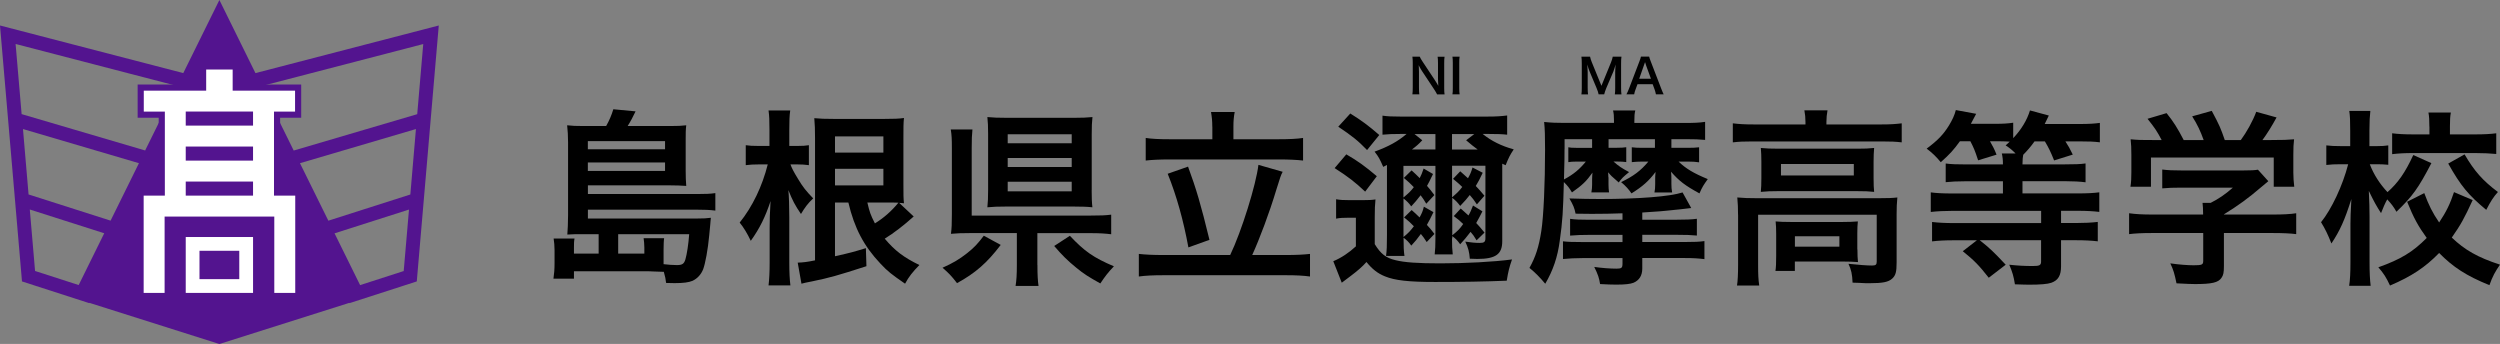 <?xml version="1.0" encoding="UTF-8"?>
<svg id="_レイヤー_2" data-name="レイヤー 2" xmlns="http://www.w3.org/2000/svg" width="407.04" height="56" viewBox="0 0 407.04 56">
  <rect x="0" y="0" width="407.04" height="56" fill="#808080" stroke="none"/>
  <defs>
    <style>
      .cls-1 {
        fill: #fff;
      }

      .cls-2 {
        fill: none;
        stroke: #53148f;
        stroke-width: 2px;
      }

      .cls-3 {
        fill: #53148f;
      }
    </style>
  </defs>
  <g id="header">
    <g>
      <g>
        <g>
          <path d="m97.46,38.13h-2.64c-1.14,0-1.66,0-2.45.06.06-.92.12-1.75.12-3.16v-11.87c0-1.04-.06-1.9-.15-2.76.8.09,1.41.12,2.64.12h3.71c.52-.92.86-1.72,1.17-2.73l3.62.34c-.4.86-.86,1.72-1.29,2.39h6.9c1.23,0,1.9-.03,2.64-.12-.09.74-.09,1.29-.09,2.36v5.06c0,.98.03,1.69.09,2.45-.86-.06-1.63-.09-2.58-.09h-13.43v1.41h17.87c1.32,0,2.08-.03,2.88-.15v2.85c-.92-.12-1.78-.15-2.94-.15h-17.81v1.44h17.72c1.07,0,1.66-.03,2.3-.12-.03.28-.03.31-.06.61,0,.06-.03.21-.03.4q-.03.31-.18,1.87c-.21,2.3-.64,4.57-.98,5.49-.34.86-.95,1.53-1.75,1.9-.61.25-1.47.37-2.91.37-.28,0-.67,0-1.38-.03-.09-.7-.12-.95-.37-1.81q-.67-.03-1.75-.06c-.37-.03-.7-.03-1.35-.03h-11.53v1.2h-3.34c.12-.8.18-1.5.18-2.54v-2.12c0-.71-.06-1.26-.15-1.87h3.4c-.09.49-.09.89-.09,1.5v.95h4.02v-3.16Zm10.82-13.83v-1.32h-12.57v1.32h12.57Zm-12.57,3.53h12.57v-1.38h-12.57v1.38Zm9.2,13.46v-.98c0-.58-.06-1.04-.12-1.53h3.34c-.06.31-.09,1.23-.09,1.87v2.36c.74.09,1.53.15,2.18.15.86,0,1.17-.21,1.38-.95.24-.83.49-2.42.61-4.08h-11.56v3.16h4.26Z"/>
          <path d="m128.69,26.75c.25.67.52,1.2,1.23,2.36.77,1.29,1.29,1.96,2.48,3.19-.86.8-1.35,1.47-1.99,2.54-.98-1.44-1.38-2.21-2.05-3.89.09,1.01.15,2.54.15,4.45v7.33c0,1.59.06,2.76.18,3.74h-3.56c.12-.98.18-2.21.18-3.74v-5.64c0-1.23.03-2.48.15-4.35-.86,2.58-1.75,4.41-3.22,6.47q-.86-1.81-1.81-2.97c2.08-2.58,3.68-5.92,4.57-9.47h-1.53c-.74,0-1.35.03-2.05.12v-3.25c.58.09,1.13.12,2.05.12h1.81v-2.58c0-1.63-.03-2.33-.15-3.19h3.53c-.12.8-.15,1.72-.15,3.19v2.58h1.32c.83,0,1.35-.03,1.87-.12v3.25c-.64-.09-1.2-.12-1.81-.12h-1.2Zm20.08,8.49c-1.63,1.47-3.19,2.67-4.72,3.62,1.66,1.96,3.07,3.04,5.64,4.29-1.1,1.13-1.72,1.9-2.33,3.04-2.21-1.53-2.82-1.99-4.02-3.28-2.67-2.82-4.23-5.76-5.21-9.93h-2.18v8.74c2.58-.58,3.04-.71,5.03-1.32l.09,2.94c-4.84,1.56-5.95,1.87-8.89,2.48-.98.18-1.17.24-1.69.37l-.61-3.43c.86-.03,1.47-.09,2.82-.37v-19.93c0-1.35-.03-2.18-.12-3.22.92.09,1.75.12,3.22.12h8.16c1.56,0,2.45-.03,3.22-.15-.09.86-.09,1.56-.09,3.34v7.3c0,1.84,0,2.42.09,3.25-.4-.06-.46-.06-.77-.06l2.36,2.21Zm-4.94-10.39v-2.64h-7.88v2.64h7.88Zm-7.88,5.33h7.88v-2.7h-7.88v2.7Zm5.27,2.79c.37,1.56.49,1.96,1.23,3.4,1.44-.89,2.67-1.96,3.83-3.37-.77-.03-1.13-.03-1.93-.03h-3.13Z"/>
          <path d="m162.93,39.88c-2.24,2.94-4.11,4.57-7.11,6.22-.95-1.23-1.32-1.59-2.36-2.51,1.72-.77,2.7-1.35,3.99-2.36,1.17-.92,1.78-1.59,2.73-2.85l2.76,1.5Zm5.98,3.25c0,1.66.06,2.58.18,3.43h-3.74c.15-.89.21-1.87.21-3.43v-5.18h-7.54c-1.35,0-2.3.03-3.19.12.12-.86.15-1.63.15-3.22v-10.7c0-1.47-.03-2.18-.18-3.07h3.53c-.09.92-.12,1.56-.12,3.04v10.98h19.31c1.66,0,2.48-.03,3.4-.15v3.19c-1.01-.12-1.87-.18-3.37-.18h-8.65v5.18Zm8.83-12.17c0,1.13.03,2.08.12,2.79-.8-.09-1.81-.12-3-.12h-11.1c-1.23,0-2.08.03-3,.12.09-.8.12-1.66.12-2.85v-9.14c0-1.04-.03-1.93-.12-2.7.95.09,1.78.12,3.13.12h11.04c1.23,0,2.02-.03,2.94-.12-.09.83-.12,1.53-.12,2.79v9.11Zm-13.67-7.63h10.42v-1.47h-10.42v1.47Zm0,3.86h10.42v-1.47h-10.42v1.47Zm0,3.96h10.42v-1.56h-10.42v1.56Zm10.12,7.24c2.39,2.54,3.86,3.56,7.17,4.97-1.01,1.07-1.38,1.56-2.21,2.79-1.87-1.04-2.7-1.56-3.89-2.54-1.47-1.2-2.3-2.02-3.62-3.56l2.55-1.66Z"/>
          <path d="m200.29,41.53c1.87-3.89,4.23-11.5,4.6-14.69l3.95,1.13c-.34.64-.37.83-1.04,2.94-1.1,3.68-2.73,8-3.92,10.61h5.52c1.56,0,2.85-.06,3.89-.18v3.68c-1.07-.15-2.27-.21-3.89-.21h-19.99c-1.63,0-2.97.06-3.99.21v-3.68c1.07.12,2.33.18,3.99.18h10.88Zm-2.91-20.91c0-.89-.06-1.53-.21-2.39h3.86c-.15.74-.21,1.5-.21,2.36v2.08h7.39c1.66,0,3-.06,3.95-.21v3.68c-1.01-.12-2.36-.18-3.95-.18h-17.81c-1.53,0-2.88.06-3.86.18v-3.68c.92.15,2.21.21,3.86.21h6.99v-2.05Zm-3.95,6.5c1.35,3.68,2.08,6.13,3.49,11.93l-3.43,1.23c-.8-4.35-1.9-8.34-3.37-11.99l3.31-1.16Z"/>
          <path d="m223.83,39.75c.98,1.59,1.81,2.24,3.37,2.61,1.47.37,3.68.52,7.3.52,4.08,0,8.68-.24,11.68-.64-.46,1.32-.61,1.96-.86,3.46-3.53.15-7.39.21-11.68.21s-6.53-.25-8.16-.92c-1.2-.49-2.05-1.17-3-2.33-.64.74-1.53,1.5-2.64,2.33-.8.61-1.26.95-1.38,1.04l-1.38-3.5c1.32-.55,2.55-1.38,3.68-2.42v-4.66h-1.26c-.86,0-1.38.03-1.96.15v-3.16c.64.12,1.2.15,2.33.15h1.84c1.13,0,1.66-.03,2.24-.12-.09.83-.12,1.63-.12,3v4.26Zm-1.56-8.55c-1.62-1.53-2.76-2.42-4.97-3.83l1.9-2.24c1.9,1.1,3.04,1.93,4.97,3.56l-1.9,2.51Zm-2.42-12.72c1.81,1.13,2.91,1.93,4.72,3.5l-1.99,2.45c-1.47-1.53-2.45-2.3-4.69-3.8l1.96-2.15Zm16.56,20.36c0,1.1.03,1.81.12,2.58h-2.94c.09-.8.12-1.5.12-2.61v-11.8h-5.21v5.15c.95-.8,1.2-1.04,1.69-1.69-.61-.64-.86-.86-1.62-1.5l1.26-1.23c.64.58.83.77,1.32,1.26.28-.55.37-.77.64-1.56l1.53.89c-.61,1.29-.67,1.35-.98,1.93.49.55.67.8,1.2,1.5l-1.32,1.41c-.4-.67-.55-.89-.92-1.38-.71.89-.83,1.07-1.53,1.81-.37-.52-.74-.89-1.26-1.29v6.28c.86-.71,1.1-.98,1.69-1.75-.52-.55-.8-.8-1.59-1.44l1.23-1.2c.64.55.67.61,1.29,1.2.37-.67.52-1.01.7-1.75l1.56.89c-.46.95-.64,1.32-1.07,2.08.52.55.7.77,1.23,1.47l-1.26,1.32c-.46-.7-.61-.92-.95-1.32-.61.83-.95,1.26-1.56,1.9-.37-.55-.8-.95-1.26-1.29,0,1.41.03,2.18.15,2.97h-3c.12-.92.15-1.59.15-3.4v-11.41l-.61.31c-.58-1.32-.74-1.63-1.41-2.48,2.21-.8,3.8-1.66,5.21-2.88h-.95c-1.29,0-2.08.03-2.97.12v-3.1c.83.12,1.5.15,2.91.15h14.23c1.35,0,2.24-.06,3.16-.18v3.13c-.8-.09-1.63-.12-3.04-.12h-.95c1.44,1.16,3.07,1.96,5.06,2.51-.61.92-.8,1.29-1.32,2.58l-.55-.25v12.63c0,2.12-1.07,2.88-4.08,2.88-.12,0-.4,0-.86-.03h-.34c-.09-1.13-.24-1.72-.74-2.79.98.15,1.66.21,2.36.21s.92-.15.92-.77v-11.8h-5.43v5.15c.89-.77,1.16-1.04,1.66-1.69-.49-.49-.77-.71-1.5-1.32l1.17-1.23c.67.58.86.77,1.26,1.13.37-.67.49-.92.74-1.75l1.66.86c-.49,1.04-.67,1.38-1.13,2.15.58.61.8.86,1.41,1.59l-1.23,1.41c-.49-.74-.7-1.01-1.16-1.53-.46.61-.8.98-1.56,1.78-.4-.55-.77-.92-1.29-1.32v6.1c.89-.71,1.23-1.04,1.78-1.84-.58-.55-.8-.74-1.53-1.29l1.13-1.23c.64.58.77.67,1.26,1.13.31-.52.43-.83.74-1.62l1.53.95c-.4.8-.58,1.13-1.01,1.9.49.52.74.8,1.35,1.56l-1.29,1.26c-.4-.67-.58-.92-.98-1.38-.71.92-1.01,1.29-1.69,2.02-.46-.64-.77-.95-1.29-1.32v.34Zm-2.7-14.5v-2.51h-3.4l1.26,1.01c-.64.67-.92.92-1.69,1.5h3.83Zm6.87,0c-.71-.52-1.04-.8-1.87-1.5l1.32-1.01h-3.62v2.51h4.17Z"/>
          <path d="m261.9,22.65v1.41h1.35c.74,0,1.1-.03,1.53-.09v2.42c-.43-.06-.86-.09-1.53-.09h-.55c.83.74,1.38,1.1,2.54,1.72-1.04.86-1.07.89-1.69,1.69-.15-.12-.24-.21-.31-.28-.86-.74-.92-.8-1.41-1.38q.03.24.03.58c0,.06,0,.18.03.31v1.13c0,.34.03.95.09,1.26h-2.88c.09-.43.12-.92.12-1.29v-.86c0-.31.03-.74.06-1.07-.98,1.38-1.63,2.02-3.34,3.22-.46-.77-.67-1.04-1.32-1.69-.12,4.72-.21,6.38-.67,9.57-.34,2.64-1.1,4.84-2.36,6.99-.89-1.07-1.66-1.84-2.57-2.58,1.01-1.81,1.53-3.43,1.93-6.01.37-2.36.61-7.82.61-13.24,0-2.24-.03-3.31-.15-4.51,1.16.12,2.02.15,3.25.15h8.12v-.4c0-.74-.03-1.13-.15-1.62h3.62c-.12.49-.15.86-.15,1.69v.34h8.03c1.66,0,2.51-.03,3.49-.18v2.94c-.89-.09-1.81-.12-3.19-.12h-2.3v1.41h2.64c.89,0,1.41-.03,1.87-.09v2.45c-.58-.09-1.07-.12-1.81-.12h-1.53c1.2,1.16,2.45,1.9,4.75,2.85-.67.95-.89,1.26-1.35,2.33-2.36-1.29-3.31-2.02-4.63-3.53.06.55.06.83.06,1.23v.74c0,.52.03.92.12,1.41h-2.88c.09-.4.12-.8.12-1.35v-.86c0-.24,0-.49.06-1.13-1.1,1.47-2.11,2.36-3.92,3.49-.4-.61-.98-1.26-1.69-1.84,1.99-.95,3.19-1.84,4.44-3.34h-1.04c-.61,0-.98.03-1.66.09v-2.42c.49.06.89.09,1.69.09h2.08v-1.41h-7.57Zm2.27,12.08c-1.44.06-3.4.09-5,.09-.09,0-.92,0-2.64-.03-.18-.92-.37-1.38-1.01-2.48,1.93.06,3.37.09,4.97.09,6.32,0,11.4-.4,13.46-1.07l1.41,2.54q-.74.09-1.81.21-3.25.37-6.16.52v1.17h5.61c1.47,0,2.36-.03,3.28-.15v2.73c-.95-.09-1.78-.12-3.28-.12h-5.61v1.17h6.99c1.5,0,2.3-.03,3.13-.15v2.94c-.98-.12-1.81-.18-3.19-.18h-6.93v1.72c0,1.13-.49,1.9-1.41,2.3-.52.21-1.38.31-2.82.31-.64,0-1.63-.03-2.64-.09-.15-.98-.34-1.56-.95-2.79,1.26.18,2.61.28,3.62.28.83,0,.98-.12.98-.83v-.89h-6.47c-1.23,0-2.24.06-3.22.15v-2.88c.8.09,1.47.12,3.19.12h6.5v-1.17h-5.37c-1.23,0-2.12.03-3.16.12v-2.73c.86.12,1.62.15,3.16.15h5.37v-1.04Zm-9.44-10.45c0,1.44,0,1.5-.09,4.94,1.56-.83,2.54-1.66,3.56-2.91h-1.56c-.61,0-.89.03-1.29.09v-2.42c.31.06.58.09,1.29.09h2.58v-1.41h-4.48v1.63Z"/>
          <path d="m293.96,19.89c0-.71-.06-1.32-.18-1.93h3.77c-.12.64-.18,1.23-.18,1.9v.4h9.04c1.38,0,2.24-.06,3.22-.18v3.1c-1.01-.12-1.78-.15-3.19-.15h-21.15c-1.38,0-2.15.03-3.16.15v-3.1c.98.12,1.9.18,3.34.18h8.49v-.37Zm-10.98,15.05c0-1.04-.03-1.84-.12-2.79.98.09,1.87.12,3.19.12h19.87c1.47,0,2.21-.03,3-.12-.09.95-.12,1.66-.12,2.76v7.82c0,1.53-.15,2.12-.73,2.64-.61.55-1.53.74-3.68.74-.64,0-.8,0-1.78-.06q-.49-.03-.98-.03c-.06-1.38-.21-2.08-.67-3.07,1.69.18,3,.28,3.86.28.58,0,.74-.15.74-.64v-7.63h-19.31v8.16c0,1.56.03,2.3.18,3.37h-3.62c.12-.64.18-1.93.18-3.37v-8.16Zm3.8-8.61c0-.98-.03-1.5-.09-2.24.89.09,1.63.12,2.97.12h12.75c1.23,0,1.87-.03,2.73-.12-.06.8-.09,1.26-.09,2.24v2.64c0,1.2.03,1.53.09,2.27-.83-.09-1.53-.12-2.88-.12h-12.69c-1.2,0-1.99.03-2.88.12.06-.64.09-1.23.09-2.27v-2.64Zm15.64,14.29c0,.89.03,1.5.09,2.05-.58-.06-1.72-.09-2.55-.09h-7.73v1.53h-3.16c.09-.58.12-1.26.12-2.48v-3.56c0-.89-.03-1.41-.09-2.02.7.06,1.35.09,2.48.09h8.4c1.16,0,1.59-.03,2.51-.09-.06.58-.09,1.04-.09,1.96v2.61Zm-12.45-12.05h11.86v-1.87h-11.86v1.87Zm2.27,11.59h7.24v-1.69h-7.24v1.69Z"/>
          <path d="m319.12,22.98c-1.04,1.44-1.66,2.12-3.13,3.43-.74-.89-1.35-1.5-2.3-2.21,1.81-1.35,2.73-2.3,3.65-3.8.52-.86.89-1.63,1.1-2.48l3.31.61q-.64,1.26-.86,1.63h3.92c1.35,0,2.21-.06,2.97-.18v2.51c1.32-1.38,2.27-2.97,2.73-4.51l3.07.83c-.06.12-.28.58-.67,1.38h5.61c1.59,0,2.48-.06,3.37-.18v3.16c-.95-.12-1.84-.15-3.22-.15h-2.39c.55.86.67,1.07,1.2,2.15l-3.04.95c-.55-1.38-.86-2.02-1.5-3.1h-1.69c-.61.86-1.17,1.5-1.84,2.18-.09.43-.09.67-.12,1.56h6.93c1.56,0,2.51-.03,3.34-.15v3.07c-.89-.12-2.05-.18-3.31-.18h-6.96v1.99h8.95c1.59,0,2.67-.06,3.56-.18v3.19c-1.04-.12-2.08-.18-3.53-.18h-2.7v1.99h2.42c1.38,0,2.54-.06,3.56-.18v3.16c-1.01-.12-2.12-.18-3.59-.18h-2.39v4.26c0,1.47-.46,2.27-1.59,2.67-.61.21-1.75.31-3.62.31-.64,0-1.17-.03-2.3-.06-.21-1.32-.4-1.96-.92-3.19,1.41.15,2.45.21,3.83.21,1.1,0,1.35-.12,1.35-.74v-3.46h-9.99c1.69,1.35,2.18,1.81,4.23,3.99l-2.76,2.12c-1.56-1.99-2.36-2.82-4.23-4.32l2.3-1.78h-3.74c-1.47,0-2.58.06-3.56.18v-3.16c1.01.12,2.15.18,3.53.18h14.23v-1.99h-14.38c-1.35,0-2.54.06-3.59.18v-3.19c.86.12,1.96.18,3.53.18h8.22v-1.99h-5.95c-1.47,0-2.57.06-3.37.15v-3.04c.86.12,1.87.15,3.4.15h5.92c0-.83-.06-1.23-.18-1.78h2.24c-.64-.64-.92-.86-1.62-1.32.31-.28.43-.37.67-.61-.43-.03-1.13-.06-1.66-.06h-1.56c.49.86.68,1.2,1.07,2.18l-3,.92c-.55-1.69-.74-2.08-1.26-3.1h-1.69Z"/>
          <path d="m350.39,37.94c-1.59,0-2.79.06-3.74.18v-3.4c1.04.15,2.27.21,3.71.21h8.34v-.21c0-.61-.03-1.16-.09-1.69h1.32c1.32-.67,2.33-1.35,3.62-2.48h-8.43c-1.26,0-2.08.03-3.07.12v-3.07c.92.12,1.78.15,3.1.15h10.15c1.2,0,1.78-.03,2.33-.12l1.69,1.87q-.52.43-1.1.92c-2.18,1.87-3.74,3-6.13,4.48v.03h8c1.5,0,2.85-.06,3.77-.21v3.4c-.89-.12-2.21-.18-3.8-.18h-7.97v5.37c0,1.07-.09,1.5-.4,1.93-.52.77-1.56,1.01-4.32,1.01-.4,0-1.41-.03-3-.12-.34-1.63-.49-2.15-1.01-3.25,1.47.21,2.85.31,3.8.31,1.35,0,1.56-.09,1.56-.71v-4.54h-8.31Zm1.56-15.14c-.7-1.35-1.1-1.96-2.3-3.46l3.1-.92c1.07,1.32,1.78,2.42,2.79,4.38h3.25c-.52-1.44-1.01-2.51-1.87-3.86l3.19-.89c1.26,2.36,1.44,2.79,2.12,4.75h2.61c.92-1.23,1.99-3.16,2.51-4.6l3.31.92c-.71,1.32-1.59,2.73-2.3,3.68h1.38c2.08,0,2.67-.03,3.77-.12-.09.77-.12,1.38-.12,2.54v2.85c0,.83.06,1.59.15,2.33h-3.34v-4.75h-19.99v4.75h-3.34c.12-.71.15-1.41.15-2.36v-2.82c0-1.1-.03-1.75-.12-2.54,1.38.12,1.56.12,3.62.12h1.44Z"/>
          <path d="m395.88,26.54c-2.12,4.08-3.07,5.4-5.7,7.94-.49-.86-.83-1.29-1.5-2.02-.37.67-.64,1.29-1.01,2.24-.73-1.13-1.13-1.84-1.99-3.62q.03.55.09,2.24c0,.12.03,1.69.03,2.02v7.42c0,1.62.06,2.79.18,3.77h-3.5c.15-.95.21-2.15.21-3.77v-6.29l.03-1.56s.03-.86.12-2.51c-1.07,3.4-1.87,5.18-3.25,7.24-.58-1.47-1.04-2.42-1.69-3.46,1.72-2.12,3.53-5.98,4.42-9.44h-1.2c-.95,0-1.63.03-2.36.12v-3.19c.67.09,1.35.12,2.36.12h1.53v-2.54c0-1.63-.03-2.33-.15-3.19h3.43c-.09.77-.15,1.72-.15,3.19v2.54h1.23c.83,0,1.23-.03,1.84-.12v3.16c-.64-.06-1.13-.09-1.78-.09h-1.23c.64,1.69,1.66,3.25,2.88,4.54,1.69-1.47,2.91-3.22,4.2-6.04l2.94,1.32Zm6.71,6.04c-1.38,3-1.93,3.99-3.4,6.1,2.12,2.02,4.2,3.22,7.85,4.41-.77,1.1-1.23,1.93-1.72,3.34-3.77-1.53-5.92-2.94-8.19-5.24-2.27,2.33-4.48,3.8-8,5.3-.61-1.32-1.04-1.99-1.9-2.97,3.62-1.29,5.61-2.48,7.88-4.78-1.38-1.9-2.12-3.25-3.19-5.89l2.79-1.41c.74,1.99,1.32,3.16,2.42,4.78,1.14-1.69,1.81-3.07,2.42-4.94l3.03,1.29Zm-7.05-11.96c0-.98-.03-1.66-.15-2.3h3.65c-.12.61-.15,1.26-.15,2.24v1.32h4.17c1.38,0,2.48-.06,3.37-.18v3.37c-1.01-.09-2.05-.15-3.4-.15h-10.12c-1.38,0-2.45.06-3.43.18v-3.4c.92.12,1.96.18,3.4.18h2.67v-1.26Zm5.73,4.51c1.59,2.73,2.97,4.29,5.43,6.13-.74.83-1.17,1.5-1.9,2.91-2.91-2.42-4.14-3.89-6.19-7.54l2.67-1.5Z"/>
        </g>
        <g>
          <path d="m233.98,15.36c-.13-.26-.27-.49-.49-.83l-1.99-3c-.15-.23-.34-.56-.52-.92q0,.11.03.39c0,.15.02.49.02.67v2.53c0,.52.02.88.06,1.16h-1.13c.04-.25.06-.64.06-1.16v-3.98c0-.4-.02-.68-.06-.99h1.2c.07.19.21.42.47.82l1.95,2.94c.19.28.43.68.6.99-.03-.3-.05-.76-.05-1.09v-2.59c0-.45-.02-.77-.06-1.06h1.13c-.05.31-.06.59-.06,1.06v4.08c0,.43.02.72.06.99h-1.22Z"/>
          <path d="m237.65,9.23c-.05.29-.06.53-.06.99v4.15c0,.45.02.7.06.99h-1.17c.05-.29.06-.54.06-.99v-4.15c0-.48-.02-.69-.06-.99h1.17Z"/>
          <path d="m260.28,15.36c-.04-.25-.16-.61-.34-1.04l-1.11-2.64c-.15-.35-.22-.56-.39-1.18.03.41.06,1.04.06,1.21v2.53c0,.53.02.82.06,1.13h-1.08c.05-.31.06-.61.06-1.13v-3.87c0-.5-.02-.83-.06-1.14h1.41c.05.27.15.59.29.92l1.56,3.82,1.56-3.82c.15-.38.22-.62.28-.92h1.42c-.05.37-.06.62-.06,1.14v3.87c0,.56.02.84.06,1.13h-1.08c.05-.32.06-.59.06-1.13v-2.56c.03-.67.05-1.06.06-1.18-.1.42-.25.85-.35,1.13l-1.16,2.71c-.15.36-.29.79-.34,1.02h-.91Z"/>
          <path d="m269.61,15.36c-.05-.25-.13-.59-.22-.81l-.31-.84h-2.47l-.31.84c-.14.37-.17.49-.23.81h-1.26c.12-.21.27-.56.41-.91l1.7-4.45c.15-.39.21-.58.25-.78h1.34c.04.18.08.31.26.78l1.71,4.45c.19.49.29.71.39.91h-1.26Zm-1.63-4.82c-.03-.09-.05-.18-.14-.43q-.12.36-.15.43l-.8,2.28h1.91l-.83-2.28Z"/>
        </g>
      </g>
      <g>
        <path class="cls-3" d="m41.59,11.9L35.72,0l-5.88,11.9L0,4.15l3.58,41.67,10.96,3.54.02-.05,21.16,6.7,21.16-6.7.02.05,10.96-3.54,3.58-41.67-29.84,7.75ZM12.81,46.41l-7.1-2.29-.86-10.01,12.12,3.87-4.16,8.43Zm5.18-10.49l-13.34-4.26-.91-10.65,18.88,5.56-4.62,9.36Zm5.64-11.42L3.52,18.58l-.98-11.42,26.28,6.83-5.19,10.51Zm42.1,19.63l-7.1,2.29-4.16-8.43,12.12-3.87-.86,10.01Zm1.07-12.46l-13.34,4.26-4.62-9.36,18.88-5.56-.91,10.65Zm-18.98-7.16l-5.19-10.51,26.28-6.83-.98,11.42-20.11,5.92Z"/>
        <g>
          <g>
            <path class="cls-2" d="m44.61,31.85v-13.68h3.43v-3.41h-10.16v-3.44h-4.31v3.44h-10.16v3.41h3.43v13.68h-3.45v15.84h3.41v-12.43h17.86v12.43h3.41v-15.84h-3.45Zm-3.41,0h-10.96v-2.29h10.96v2.29Zm0-5.7h-10.96v-2.29h10.96v2.29Zm0-5.7h-10.96v-2.29h10.96v2.29Z"/>
            <path class="cls-2" d="m35.72,38.59h-5.48v9.1h10.96v-9.1h-5.48Zm3.24,6.86h-6.48v-4.62h6.48v4.62Z"/>
          </g>
          <g>
            <path class="cls-1" d="m44.61,31.85v-13.68h3.43v-3.41h-10.16v-3.44h-4.31v3.44h-10.16v3.41h3.43v13.68h-3.45v15.84h3.41v-12.43h17.86v12.43h3.41v-15.84h-3.45Zm-3.41,0h-10.96v-2.29h10.96v2.29Zm0-5.7h-10.96v-2.29h10.96v2.29Zm0-5.7h-10.96v-2.29h10.96v2.29Z"/>
            <path class="cls-1" d="m35.72,38.59h-5.48v9.1h10.96v-9.1h-5.48Zm3.24,6.86h-6.48v-4.62h6.48v4.62Z"/>
          </g>
        </g>
      </g>
    </g>
  </g>
</svg>
